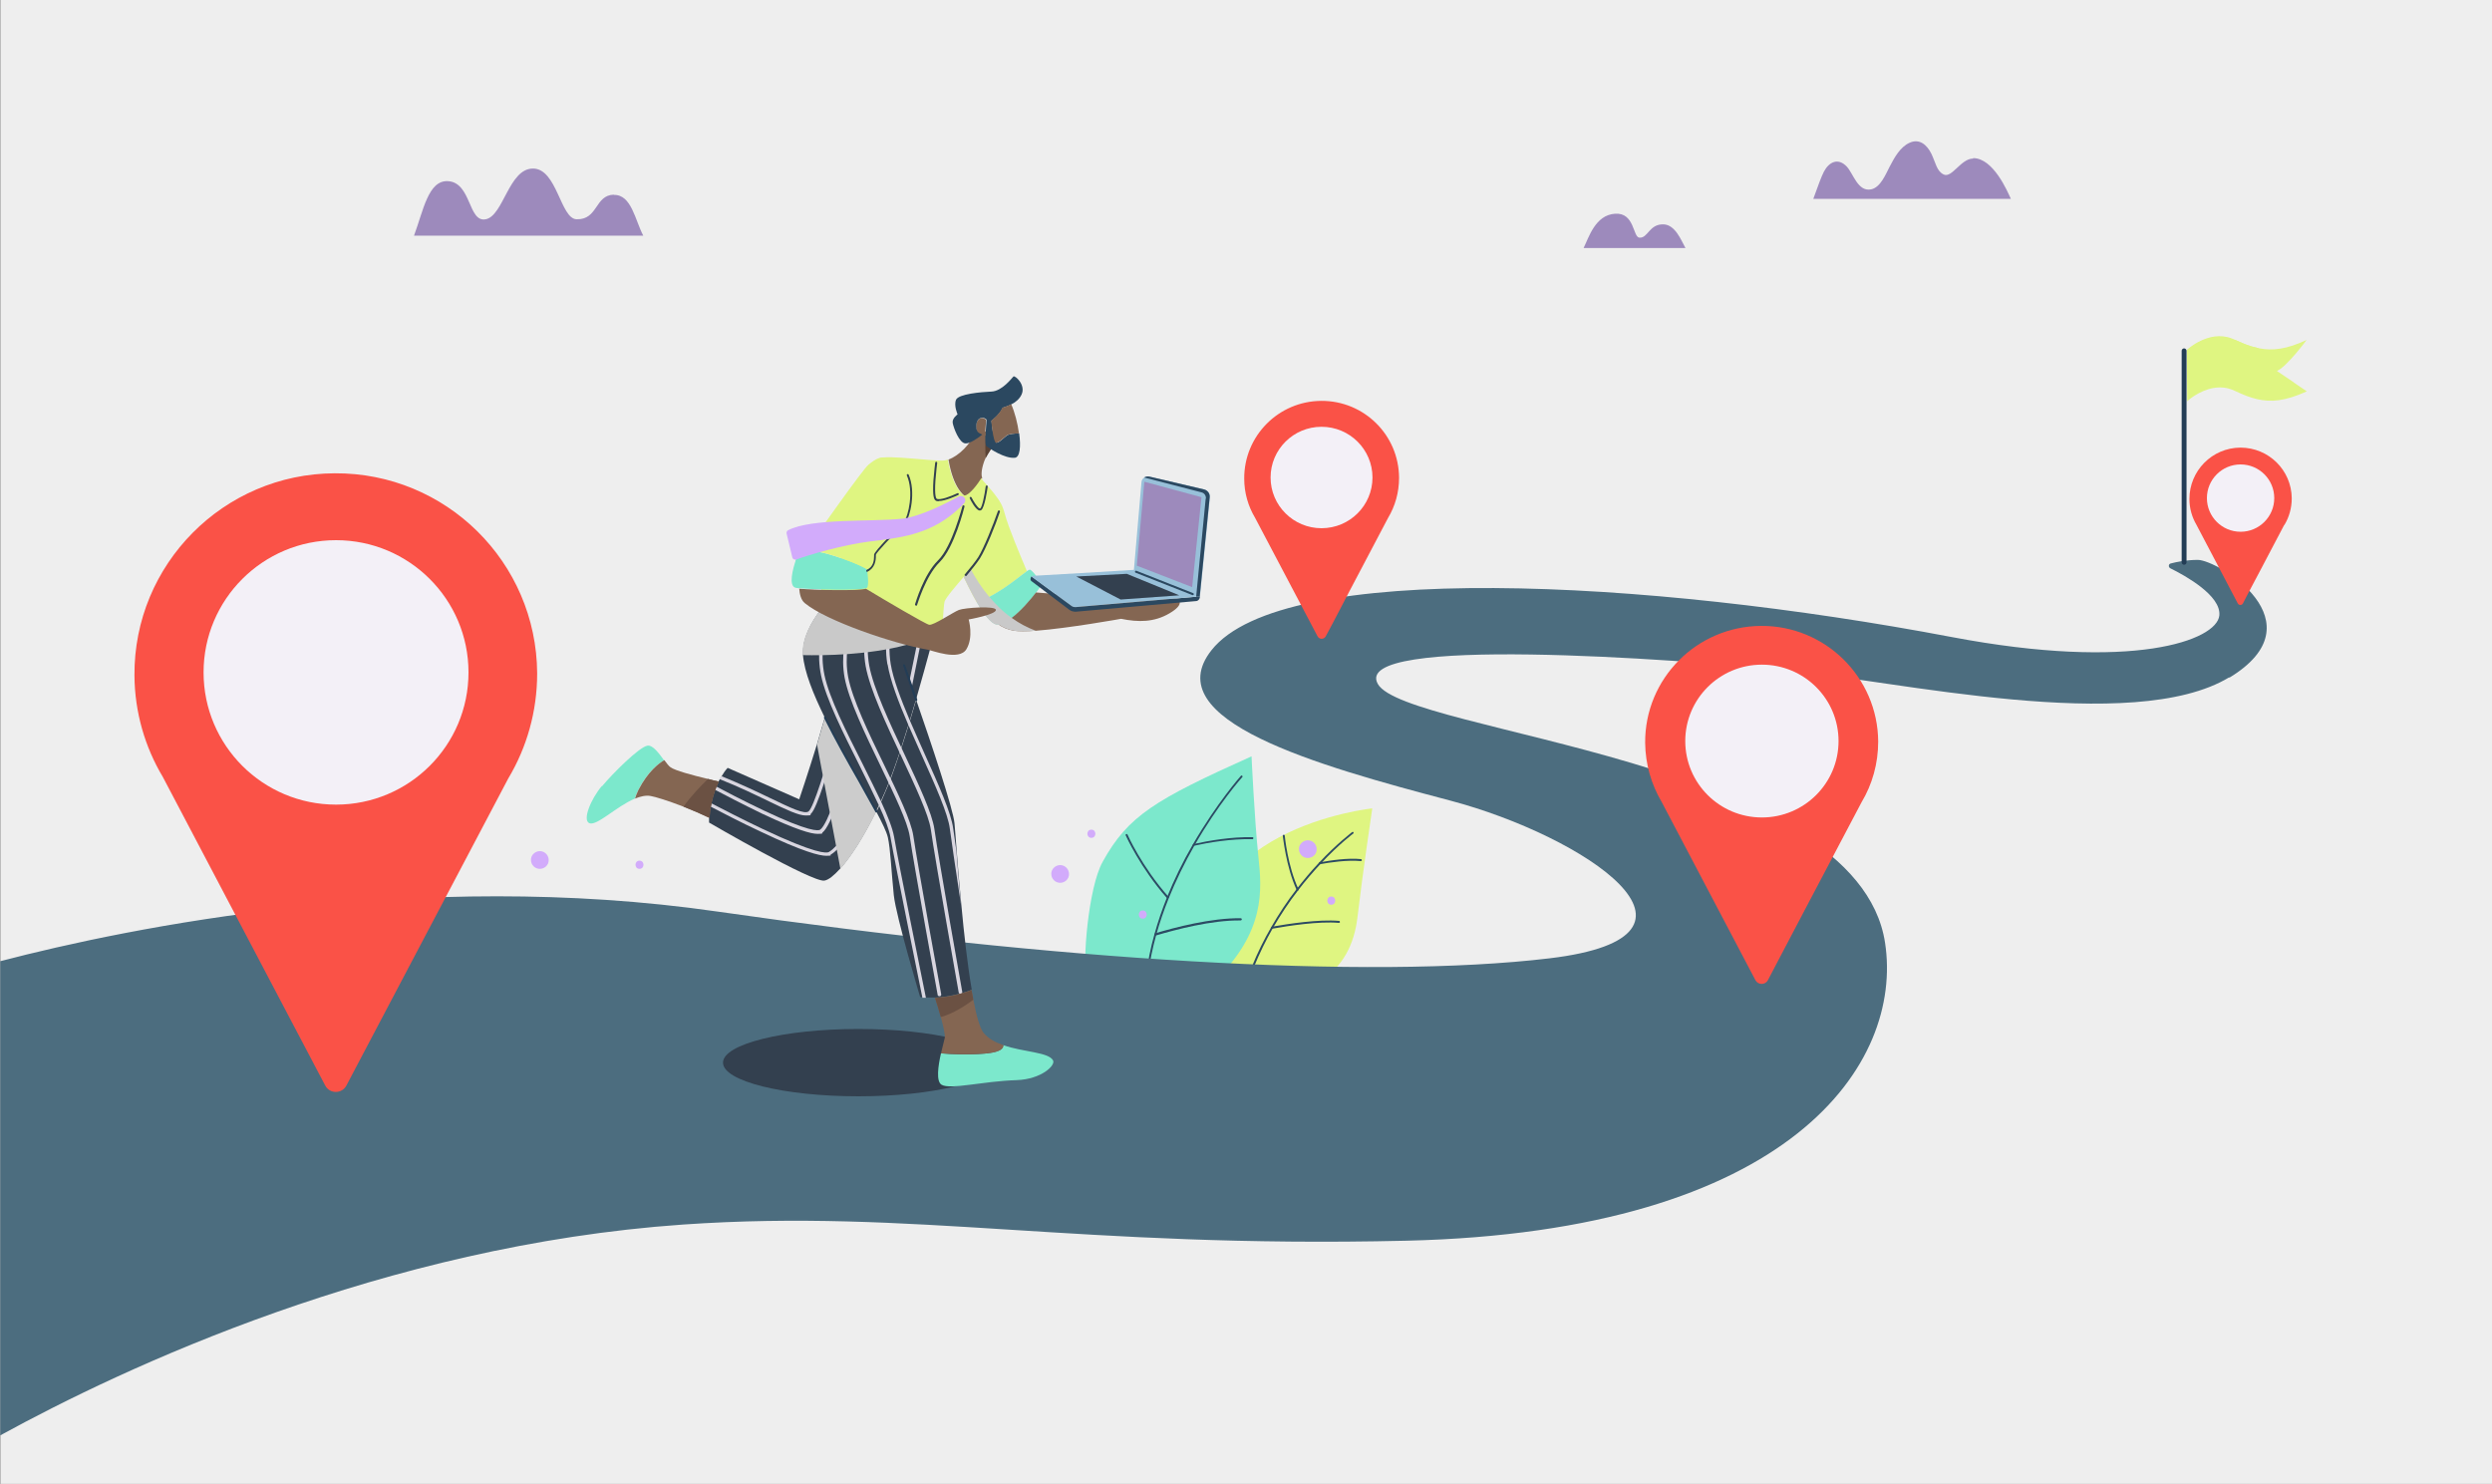 <?xml version="1.0" encoding="UTF-8"?> <svg xmlns="http://www.w3.org/2000/svg" version="1.1" viewBox="0 0 1125 670"><rect x="0" y="0" width="1125" height="670" fill="#808080" stroke="none"/><defs><style> .st0 { fill: #6b5143; } .st1 { fill: #2c4a63; } .st2 { fill: #846652; } .st3 { fill: #594235; } .st4 { fill: #ccc; } .st5 { fill: #d2abfb; } .st6 { fill: #d9d6e0; } .st7 { isolation: isolate; } .st8 { fill: #f3f0f7; } .st9 { mix-blend-mode: multiply; } .st10 { fill: #c9c9c9; } .st11 { fill: #33404f; } .st12 { fill: #fa5247; } .st13 { fill: #233d56; } .st14 { fill: #2b4860; } .st15 { fill: #dff581; } .st16 { fill: #98c0d9; } .st17 { fill: #9d8abc; } .st18 { fill: #eee; } .st19 { fill: #4c6d7f; } .st20 { fill: #7ce8cc; } </style></defs><g class="st7"><g id="Layer_1"><g><rect id="bg" class="st18" x=".2" width="1124.8" height="670"></rect><g id="leaf"><g id="leaf1" data-name="leaf"><g id="color"><path class="st15" d="M570.2,442.5h-26.6c-10.8-68.6,75.9-77.5,75.9-77.5,0,0-4.4,29.6-6.7,49.3-1.5,12.5-6.7,21.9-16.1,28.2h-26.5Z"></path></g><g id="line"><path class="st1" d="M565.8,436.7c0,0-.1,0-.2,0-.2,0-.3-.4-.3-.6,2.4-5.9,5.3-11.8,8.6-17.5,3.4-5.9,7.2-11.7,11.4-17.1,3.2-4.1,6.5-8.1,10.1-11.9,8.4-9,15-13.8,15-13.9.2-.1.5-.1.6,0,.1.2.1.5,0,.6,0,0-6.5,4.8-14.9,13.8-3.5,3.8-6.9,7.7-10,11.8-4.2,5.4-8,11.2-11.4,17-3.2,5.6-6.1,11.5-8.5,17.4,0,.2-.2.3-.4.3Z"></path><path class="st1" d="M585.8,402.2c-.2,0-.3,0-.4-.3-4.9-10.6-6.2-24.4-6.3-24.5,0-.3.2-.5.4-.5.3,0,.5.2.5.4,0,.1,1.3,13.8,6.2,24.2.1.2,0,.5-.2.6,0,0-.1,0-.2,0Z"></path><path class="st1" d="M595.8,390.3c-.2,0-.4-.2-.5-.4,0-.2.1-.5.4-.5,5.3-1,12.9-2.1,18.7-1.5.3,0,.4.3.4.5,0,.3-.2.4-.5.4-6-.6-14.1.6-18.4,1.4,0,0,0,0,0,0Z"></path><path class="st1" d="M574.4,419.3c-.2,0-.4-.2-.5-.4,0-.2.1-.5.4-.5,7.4-1.3,21.1-3.4,30.2-2.6.3,0,.4.2.4.5,0,.3-.2.4-.5.4-9-.8-22.6,1.3-29.9,2.6,0,0,0,0,0,0Z"></path></g></g><g id="leaf2" data-name="leaf"><g id="color1" data-name="color"><path class="st20" d="M526.2,442.9l-35.6-.3c-2.1-7.7.7-41.9,7.2-53.5,11.5-20.8,23.6-28,67.2-47.6,0,0,1.3,28.2,3.1,45.4,1.6,14.9,3.2,33.7-19.5,55.8l-22.5.3Z"></path></g><g id="line1" data-name="line"><path class="st1" d="M517.8,440.8s0,0,0,0c-.3,0-.4-.3-.4-.5.8-6.1,2-12.3,3.8-18.6,1.5-5.4,3.4-11,5.6-16.5,3.2-7.9,7.1-16,11.7-23.9,10.8-18.7,21.6-30.9,21.7-31,.2-.2.5-.2.6,0,.2.2.2.5,0,.6-.1.1-10.9,12.2-21.6,30.9-4.5,7.9-8.4,15.9-11.6,23.8-2.2,5.5-4.1,11-5.6,16.4-1.7,6.2-3,12.4-3.8,18.4,0,.2-.2.4-.5.4Z"></path><path class="st1" d="M527.2,405.8c-.1,0-.3,0-.3-.2-12.1-13.7-18.6-28.2-18.7-28.4-.1-.2,0-.5.2-.6.2-.1.5,0,.6.2,0,.1,6.5,14.6,18.5,28.1.2.2.2.5,0,.6,0,0-.2.1-.3.1Z"></path><path class="st1" d="M538.9,382c-.2,0-.4-.1-.4-.4,0-.2,0-.5.3-.5,6.8-1.5,16.9-3.3,26.6-3.1.3,0,.5.2.4.5,0,.3-.2.5-.5.4-9.6-.2-19.7,1.5-26.4,3,0,0,0,0-.1,0Z"></path><path class="st1" d="M521.6,422.3c-.2,0-.4-.1-.4-.3,0-.2,0-.5.3-.6,8.7-2.6,25.4-7,38.6-6.8.3,0,.5.2.5.5,0,.3-.2.4-.5.5-13.1-.2-29.6,4.2-38.3,6.8,0,0,0,0-.1,0Z"></path></g></g></g><g id="line2" data-name="line"><path class="st19" d="M1006.4,305.8c-43.4,26.3-151.3,1.5-200.4-3.3s-196.5-15.9-184,6.3c12.5,22.3,216.4,33.9,229,116.9,8.3,54.3-41.8,130.4-216.2,134.5-148.5,3.5-222.6-14.5-326.4-7.3-135.1,9.4-252.5,64.6-308.3,95.2v-214.1c58.3-15.2,188.4-42,323.9-22.4,151.8,21.9,293.6,30.9,375.5,21.1,83.6-10,15.7-55.2-44.7-71.2-60.4-15.9-132.8-36.3-107.9-67.9,32.1-40.8,196.7-32.1,334-6,82.1,15.6,119.9,1.5,121-9.7.9-9-15.4-18-22.1-21.3-1-.5-.9-2,.2-2.2,2.7-.7,7-1.6,12.2-1.6,9,0,55.6,28.1,14.2,53.2Z"></path></g><g id="flag"><path class="st15" d="M1035.5,172.7l5.9,4c-4.8,2.2-9,3.5-12.7,4-6.9.9-12.5-.8-19.3-4-.2-.1-.5-.2-.7-.3-3.3-1.6-6.6-1.7-9.5-1.2-6.7,1.2-11.8,5.9-11.8,6l-.2-23.2s9.8-9.2,20.3-5.2c0,0,0,0,0,0,.3.1.6.3,1,.4.1,0,.2.1.4.2,2.4,1.1,4.7,2.1,6.9,2.8.5.2.9.3,1.4.4.8.2,1.6.4,2.4.6,6.3,1.3,12.7.5,21.7-3.7,0,0-8.9,12.1-13.4,14l7.7,5.2Z"></path></g><g id="shadow" class="st9"><path class="st15" d="M1019.6,157.2c-3.8,14.2,1.9,29.1-4.2,17.7-4.4-8.3-6-16.4-6.5-21.5,2.4,1.1,4.7,2.1,6.9,2.8.5.2.9.3,1.4.4.8.2,1.6.4,2.4.6Z"></path></g><g id="pole"><path class="st13" d="M986,255c-.6,0-1.1-.5-1.1-1.1v-95.5c0-.6.5-1.1,1.1-1.1s1.1.5,1.1,1.1v95.5c0,.6-.5,1.1-1.1,1.1Z"></path></g><g id="target"><g id="target1" data-name="target"><path class="st12" d="M229.6,351.2l-43.7,82.9-21.5,40.8-8,15.2c-2,3.9-7.6,3.9-9.6,0l-73.3-139.3c-8-13.4-12.7-29.1-12.8-45.9-.3-50.1,40.2-91,90.4-91.2,50.2-.3,91.1,40.1,91.4,90.3,0,17.3-4.7,33.5-13,47.4Z"></path><ellipse class="st8" cx="151.7" cy="303.6" rx="59.8" ry="59.7"></ellipse></g><g id="target2" data-name="target"><path class="st12" d="M840.4,362.2l-25.3,48-12.4,23.6-4.6,8.8c-1.2,2.2-4.4,2.2-5.6,0l-42.4-80.6c-4.6-7.8-7.3-16.9-7.4-26.6-.2-29,23.3-52.6,52.3-52.8,29-.2,52.7,23.2,52.9,52.2,0,10-2.7,19.4-7.5,27.4Z"></path><ellipse class="st8" cx="795.4" cy="334.6" rx="34.6" ry="34.5"></ellipse></g><g id="target3" data-name="target"><path class="st12" d="M626.6,233.9l-16.8,31.9-8.2,15.7-3.1,5.8c-.8,1.5-2.9,1.5-3.7,0l-28.2-53.5c-3.1-5.2-4.9-11.2-4.9-17.7-.1-19.3,15.5-35,34.8-35.1,19.3-.1,35,15.4,35.1,34.7,0,6.7-1.8,12.9-5,18.2Z"></path><ellipse class="st8" cx="596.6" cy="215.6" rx="23" ry="22.9"></ellipse></g><g id="target4" data-name="target"><path class="st12" d="M1031.2,237l-11.1,21.1-5.5,10.4-2,3.9c-.5,1-1.9,1-2.4,0l-18.6-35.4c-2-3.4-3.2-7.4-3.2-11.7,0-12.7,10.2-23.1,23-23.2,12.8,0,23.1,10.2,23.2,22.9,0,4.4-1.2,8.5-3.3,12Z"></path><ellipse class="st8" cx="1011.5" cy="224.9" rx="15.2" ry="15.2"></ellipse></g></g><g id="run_man"><g id="floor_shadow"><ellipse class="st11" cx="387.6" cy="479.8" rx="61.2" ry="15.2"></ellipse></g><g id="leg"><g id="color2" data-name="color"><g><path class="st11" d="M395.5,366.3c2.7,5.1,4.7,9.2,5.3,11.7,1.2,5.2,1.6,15.5,2.7,26.2,1.1,10,11.9,46,11.9,46,0,0,.3,0,1,.1.4,0,.9.1,1.6.1,1.1,0,2.5,0,4.1,0,3-.1,6.9-.6,11.5-1.9.1,0,.3,0,.5-.1,1.5-.4,3-.9,4.6-1.5-1.9-11.1-3.5-25.2-4.7-38.3-.9-9.1-1.6-17.7-2.1-24.3-.5-6.2-.8-10.8-1-12.6-.5-6.2-10.7-36.7-17.3-55.7-.9,3-1.8,6-2.7,9.1-.2.8-.5,1.5-.7,2.3-1.1,3.4-2.1,6.8-3.2,10.1-.2.7-.5,1.4-.7,2.1-1.4,4.2-2.8,8.2-4.1,11.8-.3.7-.5,1.3-.8,2h0c-.6,1.4-1.1,2.8-1.7,4.1-.6,1.5-1.3,3-1.9,4.4-.3.6-.6,1.2-.8,1.8-.4.9-.8,1.8-1.3,2.7Z"></path><path class="st11" d="M362.5,295.5c0,0,0,.2,0,.3.6,7.5,4.6,17.5,9.8,28.1,7.4,15,17.2,31.1,23.2,42.4,1.4-2.8,2.7-5.8,4.1-8.9,4.4-10.2,9.5-26.3,13.9-41.4,2.6-9.1,5-17.7,6.8-24.4,2.1-7.9,3.5-13.2,3.5-13.2l-42.9-14.2s-4.1,3.5-8.4,8.7c-.6.7-1.2,1.4-1.8,2.2-4.5,5.8-8.6,13.3-8.1,20.4Z"></path></g><g id="pattern"><path class="st6" d="M424.2,449.8s0,0,.1,0c.4,0,.7-.5.6-.9-.1-.6-10.6-57.9-12.6-71.6-1-6.7-6.9-19-13.2-32-7.1-14.6-14.3-29.7-16.2-39.6-3.4-18.5,7.4-33.2,7.5-33.3.3-.3.2-.8-.2-1.1-.3-.3-.8-.2-1.1.2-.1.2-11.3,15.3-7.8,34.5,1.9,10.1,9.2,25.3,16.3,40,6.2,12.9,12.1,25.1,13.1,31.6,2,13.7,12.5,71,12.6,71.6,0,.4.4.6.8.6Z"></path><path class="st6" d="M416.4,450.4c-1.5-7.5-12.1-59.3-14.4-72.4-.6-3.4-2.5-8.5-5.2-14.3-2.5-5.4-5.6-11.6-8.7-17.9-7.5-14.9-15.2-30.3-17.4-40.7-4.1-19.6,6.7-35.5,6.8-35.7.2-.3.7-.4,1.1-.2.3.2.4.7.2,1.1-.1.2-10.5,15.5-6.6,34.5,2.1,10.1,9.8,25.5,17.3,40.3,2.9,5.9,5.8,11.6,8.2,16.7h0c3,6.5,5.2,12,5.9,15.9,2.3,13.4,13.3,67.2,14.4,72.8h-1.6Z"></path><path class="st6" d="M433.7,448.7s0,0,.1,0c.4,0,.7-.5.6-.9-.1-.6-10.6-59.5-12.6-73.6-1-6.9-6.9-19.6-13.2-33-7.1-15-14.3-30.5-16.2-40.7-3.4-19.1,7.4-34.2,7.5-34.3.2-.3.2-.8-.2-1.1-.3-.2-.8-.2-1.1.2-.1.2-11.3,15.8-7.8,35.5,1.9,10.4,9.2,26,16.3,41.1,6.2,13.3,12.1,25.9,13.1,32.5,2,14.1,12.5,73.1,12.6,73.7,0,.4.4.6.8.6Z"></path><path class="st6" d="M400.7,300c1.2,7.2,4.9,17,9.4,27.4,2,4.6,4.1,9.3,6.2,14,6,13.4,11.7,26.1,12.5,32.8.8,6,2.9,20.3,5.1,34.6-.9-9.1-1.6-17.7-2.1-24.3-.6-4.4-1.2-8.1-1.5-10.5-.9-6.9-6.6-19.7-12.7-33.2-2.3-5.2-4.7-10.5-6.9-15.6-4.1-9.7-7.5-18.7-8.6-25.4-1.8-11.2,1.2-20.9,4.1-27.1,2-4.4,4-7,4-7.1.3-.3.2-.8-.1-1.1-.3-.3-.8-.2-1.1.1,0,0-2.1,2.9-4.3,7.5-2.9,6.4-6,16.4-4.1,27.8Z"></path></g><path class="st11" d="M320.1,371.4s46.7,27.2,52.1,26.2c1.8-.3,4.2-2.2,7.1-5.4,4.7-5.3,10.6-14.3,16.2-25.9-1.6-3.1-3.6-6.5-5.6-10.1h0c-.4-.7-.8-1.4-1.2-2-1.6-2.8-3.3-5.8-5-8.8-.3-.6-.7-1.2-1.1-1.9-1.6-2.9-3.3-5.9-4.9-8.9-.4-.6-.7-1.3-1-1.9-1.5-2.9-3-5.8-4.4-8.6-1.1,3.9-2.3,8-3.5,12-4,13-8,24.8-8,24.8l-32.3-14.2c-1.1,1.2-2,2.5-2.8,3.9-.3.4-.5.9-.8,1.3-.2.4-.4.7-.6,1.1-.4.8-.7,1.5-1,2.3-.2.5-.4,1-.6,1.4-.7,2.1-1.3,4.1-1.7,6-.1.5-.2,1.1-.3,1.6-.4,2.1-.5,3.8-.6,5.1,0,1.4,0,2.2,0,2.2Z"></path><g id="pattern1" data-name="pattern"><path class="st6" d="M411.1,308.2c-.1-.3-.3-.6-.5-.9l6.8-33.3c0-.4.5-.7.9-.6.4,0,.7.5.6.9l-7.2,35.6c-.2-.6-.4-1.1-.6-1.7Z"></path><path class="st6" d="M324.9,351.8c8.8,3.5,16.2,7.1,22.2,10,8.1,3.9,13.4,6.4,16.6,6.4s1.8-.2,2.4-.8c2.8-2.4,8.6-22,11.6-32.9-.4-.6-.7-1.3-1-1.9-3.9,14.1-9.4,31.8-11.6,33.7-1.8,1.6-8.3-1.6-17.3-5.9-6-2.9-13.4-6.4-22.2-10-.3.4-.5.9-.8,1.3Z"></path><path class="st6" d="M322.8,356.6c3.4,1.8,12.2,6.4,21.3,10.8,15.5,7.3,22,9.1,25,9.1s1.8-.3,2.2-.6c3.9-3,9.7-21.4,12.4-30.6-.3-.6-.7-1.2-1.1-1.9-3,10.2-8.8,28.6-12.3,31.2-.8.6-5,1.1-25.6-8.7-9.3-4.4-18.2-9.1-21.4-10.8-.2.5-.4,1-.6,1.4Z"></path><path class="st6" d="M320.8,364.2c4.8,2.5,13.6,7.1,22.6,11.3,19.4,9.2,26.6,10.9,29.6,10.9s1.7-.3,2-.5c9-5.5,13.4-22.5,14.9-29.7h0c-.4-.7-.8-1.4-1.2-2-1,5.4-5.3,24.8-14.5,30.5-1,.6-6.1.9-30.1-10.5-9.3-4.4-18.3-9.1-23-11.5-.1.5-.2,1.1-.3,1.6Z"></path></g><g id="shoe"><path class="st20" d="M424.8,475.6c-1.3,5.7-2.3,12.7.3,14.2,4.1,2.3,18.3-1.6,33.8-2.1,11.3-.4,17.7-6.7,16.5-8.9-2-3.8-13.4-3.7-22.5-6.9.1,1.6-1.6,3.3-8.3,3.8-7.6.6-14.8.3-19.9-.1Z"></path><path class="st20" d="M271.7,354.9c-5,5.9-8.9,15.5-5.6,16.8,3.4,1.3,12.3-7.7,20.5-11.1.3-1.1.8-2.3,1.5-3.8,4.2-8.4,9.3-12.2,11.7-13.5-2.3-3.1-5.1-7.1-7.6-6.6-3.7.7-15.5,12.4-20.4,18.3Z"></path></g><g id="skin"><path class="st2" d="M424.7,459.1c1.2,4.4,2.1,8.3,1.8,9.6-.3,1.2-1,3.9-1.7,6.9,5.1.4,12.3.7,19.9.1,6.7-.5,8.4-2.2,8.3-3.8-3.6-1.2-6.8-2.9-9-5.6-1.6-2-3.2-7.5-4.6-15-.3-1.4-.5-2.8-.8-4.3-6.7,2.5-12.4,3.3-16.5,3.5.9,2.7,1.8,5.8,2.6,8.6Z"></path><path class="st2" d="M286.6,360.6c2.5-1,4.9-1.6,7.1-1.2,2.3.4,7.8,2.1,14.8,4.8,3.6,1.4,7.6,3.1,11.8,5.1.2-3.3,1.1-10,4.2-16.4-1.6-.4-3.2-.7-4.9-1.2-7.2-1.7-14.8-3.8-16.8-5.2-.8-.5-1.8-1.8-2.9-3.3-2.4,1.4-7.4,5.1-11.7,13.5-.7,1.5-1.2,2.7-1.5,3.8Z"></path></g></g><g id="shadow1" data-name="shadow"><path class="st0" d="M308.5,364.2c3.6,1.4,7.6,3.1,11.8,5.1.2-3.3,1.1-10,4.2-16.4-1.6-.4-3.2-.7-4.9-1.2-3.2,3.1-7.8,7.9-11,12.5Z"></path><path class="st0" d="M422.1,450.6c.9,2.7,1.8,5.8,2.6,8.6,5.7-1.5,11.5-5.4,14.7-7.8-.3-1.4-.5-2.8-.8-4.3-6.7,2.5-12.4,3.3-16.5,3.5Z"></path></g><g id="shadow2" data-name="shadow" class="st9"><path class="st4" d="M368.8,336l10.6,56.3c4.7-5.3,10.6-14.3,16.2-25.9-6-11.2-15.8-27.3-23.2-42.4-1.1,3.9-2.3,8-3.5,12Z"></path></g><g id="line3" data-name="line"><path class="st13" d="M413.5,316.5c-.2,0-.4-.1-.4-.3-3.1-9-5.4-15.6-5.4-15.7,0-.2,0-.5.3-.6.2,0,.5,0,.6.3,0,0,2.3,6.6,5.5,15.7,0,.2,0,.5-.3.6,0,0,0,0-.1,0Z"></path><path class="st13" d="M395.6,366.8c-.2,0-.3,0-.4-.2-2.2-4-4.8-8.7-7.6-13.7-5.1-8.9-10.8-19.1-15.6-28.7-.1-.2,0-.5.2-.6.2-.1.5,0,.6.2,4.7,9.6,10.5,19.7,15.6,28.7,2.8,5,5.5,9.7,7.7,13.7.1.2,0,.5-.2.6,0,0-.1,0-.2,0Z"></path></g></g><g id="hand"><g id="color3" data-name="color"><path class="st15" d="M430.8,250.9s4.9,12,10.2,21.1c1.9-.6,3.7-1.4,5.5-2.4,7.8-4,14.4-9.8,17.1-11.7-2.5-5.9-8.4-19.8-10-25.9-2-7.8-5.4-8.1-5.4-8.1l-14.8,22.8-2.7,4.2Z"></path><g id="v"><path class="st20" d="M441,271.9c3,5.2,6.2,9.4,8.7,10,.4,0,.8.1,1.2,0q-.4-.3,0,0c5.1-.4,12.9-9.2,16.9-14.4h0c1.6-2.1,2.5-3.5,2.5-3.7-.2-.6-4.1-6.4-5.4-6.6-.2,0-.6.2-1.2.6-2.7,1.9-9.4,7.7-17.1,11.7-1.8.9-3.7,1.7-5.5,2.4Z"></path></g><path class="st2" d="M450.8,282c1.7,1.2,4,2.3,7,2.8,2,.3,5.5.3,9.7,0,14.8-1.1,38.6-5.4,38.6-5.4,7.8,1.6,15,1.6,21.9-2.5,7-4.1,4.7-6.6,1.8-6.7-3.5,0-16.7,1-16.7,1,0,0,6.6-5.6,6-6.6-.6-1-1.9-.2-7.9,2.5-2.6,1.2-5.8,3.1-8.1,3.1s-25-1.9-35.4-2.7c-2.6,3.4-6.9,8.4-11,11.5-2.1,1.6-4.2,2.8-5.9,2.9Z"></path></g><g id="shadow3" data-name="shadow" class="st9"><path class="st10" d="M430.8,250.9s4.9,12,10.2,21.1c3,5.2,6.2,9.4,8.7,10,.4,0,.8.1,1.2,0,1.7,1.2,4,2.3,7,2.8,2,.3,5.5.3,9.7,0-4-1.5-7.5-3.4-10.7-5.7-2.2-1.5-4.2-3.2-6-5-1.5-1.5-2.9-3-4.2-4.5-7.2-8.5-11.2-17.8-13-22.9l-2.7,4.2Z"></path></g></g><g id="body"><g id="color4" data-name="color"><path class="st2" d="M428.2,207.6c2.2,13.2,7.3,16.3,7.3,16.3,2.7-.1,6.4-5.5,7.9-8-.4-1.2-.5-3.5.8-7.3.2-.6.5-1.3.9-2.1,2.3-4.3,7-10.4,7-10.4l-6.4-1.1-5.2-.9c-1.9,6.6-8.1,11.9-12.3,13.4Z"></path><path class="st15" d="M368.6,271.6c.2,1.1.9,2.3,2,3.5,4,4.4,12.7,9.2,18.7,11.6,4.4,1.7,12.5,3.5,19.8,4.4,4.3.5,8.4.7,11.1.5,1.9-.2,3.3-.6,3.7-1.3,1.9-3.5,1.8-15.7,2.5-18.6.5-1.8,5.1-7.1,9.4-12.1.4-.5.8-.9,1.1-1.4.2-.2.4-.5.6-.7.3-.4.6-.8.9-1.1.1-.2.2-.3.4-.5.6-.7,1.1-1.4,1.6-2.1,0,0,.1-.2.2-.2,0-.1.2-.2.3-.3,0,0,.1-.2.2-.3.3-.4.5-.8.7-1.1.6-1,1.3-2.3,2-3.8,0-.1.1-.3.2-.4,0-.2.2-.4.3-.6,0-.1.1-.2.2-.4.1-.3.3-.6.4-.9.1-.3.3-.6.4-.9.2-.4.4-.9.6-1.4,0-.2.1-.3.2-.5,0,0,0,0,0,0,0-.2.2-.5.3-.7.1-.3.3-.6.4-1,0-.2.1-.3.2-.5,0,0,0,0,0-.1,0-.1,0-.2.1-.3,0-.2.1-.3.2-.5.2-.5.4-.9.6-1.4h0c0-.1,0-.3.1-.4,0,0,0,0,0,0,0-.2.2-.4.3-.7.1-.3.2-.6.4-1,.1-.3.2-.6.3-.8,0-.1,0-.2.1-.4.1-.3.2-.5.3-.8,0,0,0-.2,0-.2.3-.8.6-1.5.8-2.2,0,0,0-.1,0-.2,0,0,0-.1,0-.2,0-.1,0-.2.1-.4,0-.2.1-.3.2-.4.5-1.5.9-2.7,1-3.3.4-1.7-7.6-10.3-7.6-10.3,0,0-.5-.4-.8-1.4-1.6,2.5-5.3,7.8-7.9,8,0,0-5.1-3.1-7.3-16.3-.5.2-1,.3-1.5.4-4.1.6-26.3-2.7-29.5-.9-3.2,1.9-9,30-11.9,36.1-2.9,6.1-13.5,21.6-16.4,26.5-.4.6-.4,1.2-.3,1.9Z"></path><g id="shadow4" data-name="shadow"><path class="st3" d="M445.1,206.6c2.3-4.3,7-10.4,7-10.4l-6.4-1.1c-1.2,4.1-.9,8.8-.7,11.5Z"></path></g></g><g id="line4" data-name="line"><path class="st11" d="M435.9,260c-.1,0-.2,0-.3-.1-.2-.2-.2-.5,0-.6,2.4-2.8,4.7-5.7,6-7.7,2.5-4,6.8-14.7,8.9-20.8,0-.2.3-.4.6-.3.2,0,.4.3.3.6-2,6-6.3,16.7-9,21-1.3,2-3.6,4.9-6,7.8,0,.1-.2.2-.4.2Z"></path><path class="st11" d="M442.4,230.5c0,0-.2,0-.3,0-1.7-.4-3.9-4.6-4.3-5.5-.1-.2,0-.5.2-.6.2-.1.5,0,.6.2.9,1.8,2.7,4.7,3.7,5,.1,0,.1,0,.2,0,.9-.6,2-6.2,2.5-10,0-.3.3-.4.5-.4.3,0,.4.3.4.5-.2,1.6-1.4,9.5-2.9,10.6-.2.1-.4.2-.6.2Z"></path><path class="st11" d="M423.8,226.3c-.6,0-1,0-1.4-.3-.7-.4-1.5-1.8-1-9.2.3-4,.8-7.9.8-7.9,0-.3.3-.4.5-.4.3,0,.4.3.4.5,0,0-.5,3.9-.8,7.9-.5,7.4.4,8.2.6,8.3,1.4.8,6.4-1.1,9.3-2.5.2-.1.5,0,.6.2.1.2,0,.5-.2.6-.7.3-5.7,2.7-8.7,2.7Z"></path><path class="st11" d="M413.5,273.4s0,0-.1,0c-.2,0-.4-.3-.3-.6.2-.5,3.8-13.3,10.4-19.8,6.4-6.3,10.9-24.4,11-24.5,0-.2.3-.4.6-.3.2,0,.4.3.3.6-.2.8-4.6,18.5-11.2,25-6.4,6.3-10.1,19.3-10.2,19.4,0,.2-.2.3-.4.3Z"></path></g></g><g id="shadow5" data-name="shadow" class="st9"><path class="st10" d="M362.5,295.5c0,0,0,.2,0,.3,9.4.2,29.6,0,46.6-4.6,2.7-.8,5.4-1.6,7.9-2.6l-44.7-15.6-3.8-1.3c.2,1.1.9,2.3,2,3.5-4.5,5.8-8.6,13.3-8.1,20.4Z"></path></g><g id="head"><g><path class="st2" d="M442.5,188.9c-2.2.9-2.2,4.8-1.3,6.1.4.5,1.3,1,2.2,1.3.8-.7,1.4-1.1,1.4-1.1h0c.1-2.2.3-4.5.4-5.6-.6-.6-1.6-1.2-2.8-.7Z"></path><path class="st14" d="M444.8,196.8c0,2.3,0,4.3.6,4.7,1.3,1,8.1,5.6,12.7,5.2,2.4-.2,2.8-5.2,2-11-1.8,0-4.5.2-5.5.9-1.5,1.1-3.5,3.3-4.8,3.3s-2.2-9.9-2.2-9.9c0,0,3.8-2.8,5.1-5.9,0,0,1.9-.5,4-1.6,1.8-.9,3.6-2.4,4.5-4.4,2-4.4-3.1-8.8-3.7-8.1-.7.7-5.1,6.6-9.9,6.8-4.8.2-14.9,1.1-16,3.7-1.1,2.6.7,6.6.7,6.6,0,0-2.6,1.8-2.2,3.9.4,2.2,2.9,9,5.7,9.2,2,.2,5.7-2.4,7.7-4-.9-.3-1.8-.8-2.2-1.3-.9-1.3-.9-5.3,1.3-6.1,1.2-.5,2.2.1,2.8.7-.1,1.1-.3,3.3-.4,5.6,0,.5,0,1,0,1.5Z"></path><path class="st2" d="M447.5,190s.9,9.9,2.2,9.9,3.3-2.2,4.8-3.3c1-.7,3.7-.9,5.5-.9-.6-4.6-1.9-9.6-3.5-13.2-2.1,1.1-4,1.6-4,1.6-1.3,3.1-5.1,5.9-5.1,5.9Z"></path></g></g><g id="hand1" data-name="hand"><g id="color5" data-name="color"><path class="st2" d="M360.8,265.7c.2,2.6.8,5.2,2.5,6.6,9.6,8,40.2,18.4,55.3,21,2.1.3,14.4,5.3,17.7-.2,3.3-5.5,1-13.4,1-13.4,0,0,12.3-2.2,12.3-4.3,0-2-14.1-1-16.7,0-2.6,1-11.4,7-13.4,6.7-1.5-.2-20-11.1-28.6-16.3-3.7,1.1-23.5.6-30,0Z"></path><path class="st20" d="M359.1,253.1c1-2.8,1.2-3.7,4.3-4,.8,0,1.9-.1,3.2-.2,6.2-.2,24.1,7,24.9,8.3,0,0,0,.2,0,.5.2,1.5.8,6.2,0,7.6,0,.1-.3.2-.6.3-3.7,1.1-23.5.6-30,0-.8,0-1.4-.2-1.7-.2-3.4-.8-1.2-8.7,0-12.3Z"></path><path class="st15" d="M363.4,249.1c.8,0,1.9-.1,3.2-.2,6.2-.2,24.1,7,24.9,8.3,0,0,0,.2,0,.5,3.9-1.8,3.5-5.9,3.7-7.3.2-1.6,13.4-14.8,13.4-14.8,2.5-2.9,6-19.6-2-25.8-8.1-6.2-11.8-2-14.5,0-2.4,1.8-23.8,32.2-28.7,39.2Z"></path></g><g id="line5" data-name="line"><path class="st11" d="M391.5,258.2c-.2,0-.3,0-.4-.3-.1-.2,0-.5.2-.6,3.1-1.4,3.3-4.5,3.3-6.2,0-.3,0-.5,0-.7.2-1.6,10.4-11.9,13.5-15,2-2.3,4.5-13.5,1.3-20.7-.1-.2,0-.5.2-.6.2-.1.5,0,.6.2,3.4,7.7.7,19.2-1.5,21.7,0,0,0,0,0,0-6.3,6.3-13.1,13.5-13.3,14.5,0,.2,0,.4,0,.7,0,1.7-.3,5.3-3.9,7,0,0-.1,0-.2,0ZM408.6,235.8h0,0Z"></path></g></g><g id="tie"><path class="st5" d="M435.1,224.4c-.6-.5-1.6-.6-2.3-.2-4,2.2-17.1,9.1-25.5,10-14,1.5-40.8-.3-51.5,5.2-.6.3-.8.9-.7,1.5l2.6,10.8c.2.8,1.1,1.2,1.9.9,5.2-2,21-6.6,33-8.1,12.7-1.6,26.2-2.7,38.6-13.4,2.2-1.9,3.5-3.2,4.2-4.1.6-.8.5-1.9-.3-2.6h0Z"></path></g><g id="laptop"><path class="st14" d="M465.2,261.2v.2c0,.4.2.9.6,1.1l16.9,12.8c.8.6,1.8.9,2.9.9l54.3-4.8c.9,0,1.7-.8,1.8-1.8v-.3s-55.8,4.8-55.8,4.8c-.8,0-1.5-.1-2.2-.6l-18-13.2c-.3.2-.4.5-.4.9Z"></path><path class="st16" d="M465.6,260.3l18,13.2c.6.5,1.4.7,2.2.6l54.3-4.7h1.6c0-.1,4.5-44.8,4.5-44.8.2-1.7-.9-3.2-2.5-3.6l-24.7-5.8c-.9-.2-1.7,0-2.4.4-.8.5-1.3,1.3-1.3,2.3l-3.4,39.4c-9.7.6-39.4,2.4-45.5,2.7-.2,0-.4,0-.6.2Z"></path><polygon class="st17" points="538.2 265.1 542.4 224.5 516.6 217.5 513.2 255.4 538.2 265.1"></polygon><path class="st14" d="M544.3,225.2l-4.3,44.2h1.6c0-.1,4.5-44.8,4.5-44.8.2-1.7-.9-3.2-2.5-3.6l-24.7-5.8c-.9-.2-1.7,0-2.4.4l25.9,6.7c1.3.3,2.1,1.5,2,2.8Z"></path><path class="st14" d="M538.5,268.7c0,0-.1,0-.2,0l-25.6-10.1c-.2,0-.4-.4-.3-.6,0-.2.4-.4.6-.3l25.6,10.1c.2,0,.4.4.3.6,0,.2-.2.3-.4.3Z"></path><polygon class="st11" points="508.7 259.1 532.4 268.8 505.9 270.7 485.9 260.3 508.7 259.1"></polygon></g></g><g id="dot"><path class="st5" d="M478.6,390.6c-2.1,0-4.1,1.8-4,4,0,2.2,1.8,4,4,4s4.1-1.8,4-4c0-2.2-1.8-4-4-4Z"></path><path class="st5" d="M243.7,384.3c-2.1,0-4.1,1.8-4,4,0,2.2,1.8,4,4,4s4.1-1.8,4-4c0-2.2-1.8-4-4-4Z"></path><path class="st5" d="M590.4,379.4c-2.1,0-4.1,1.8-4,4,0,2.2,1.8,4,4,4s4.1-1.8,4-4c0-2.2-1.8-4-4-4Z"></path><path class="st5" d="M601,404.8c-2.4,0-2.4,3.7,0,3.7s2.4-3.7,0-3.7Z"></path><path class="st5" d="M492.7,374.6c-2.4,0-2.4,3.7,0,3.7s2.4-3.7,0-3.7Z"></path><path class="st5" d="M515.9,411.1c-2.4,0-2.4,3.7,0,3.7s2.4-3.7,0-3.7Z"></path><path class="st5" d="M288.7,388.6c-2.4,0-2.4,3.7,0,3.7s2.4-3.7,0-3.7Z"></path></g><g id="cloud"><g id="cloud1" data-name="cloud"><path class="st17" d="M890.7,71.6c-5.4,0-9.5,8.9-13.2,7.2-3.2-1.5-3.6-5.2-5.6-9.4-2-4-5.3-6.9-9.7-5-4.4,1.9-7,6.8-9.1,10.8-1.8,3.4-4.1,9.4-8.4,10.3-6,1.2-8-7.1-11-10.3-3.9-4.1-8-2.1-10.3,2.3-1.1,2.1-2.6,6.2-4.8,12.3h89.2c-1.5-3.3-7.9-18.4-17-18.4Z"></path></g><g id="cloud2" data-name="cloud"><path class="st17" d="M751,101.3c-6.5-.2-7,6.3-10.9,6-3-.2-2.1-11.4-11-10.8-8.9.6-11.8,10.6-14.2,15.5h46c-2-3.6-4.6-10.5-9.9-10.7Z"></path></g><g id="cloud3" data-name="cloud"><path class="st17" d="M277.1,87.9c-8.6.2-7.1,11.4-16.8,11.1-7.3-.2-8.8-22.9-19.7-22.9s-13.3,21.3-21.3,22.9-6.4-16.5-17-17.2c-9-.6-11.2,13.4-15.4,24.6h103.5c-3.7-7-5.3-18.6-13.3-18.4Z"></path></g></g></g></g></g></svg> 